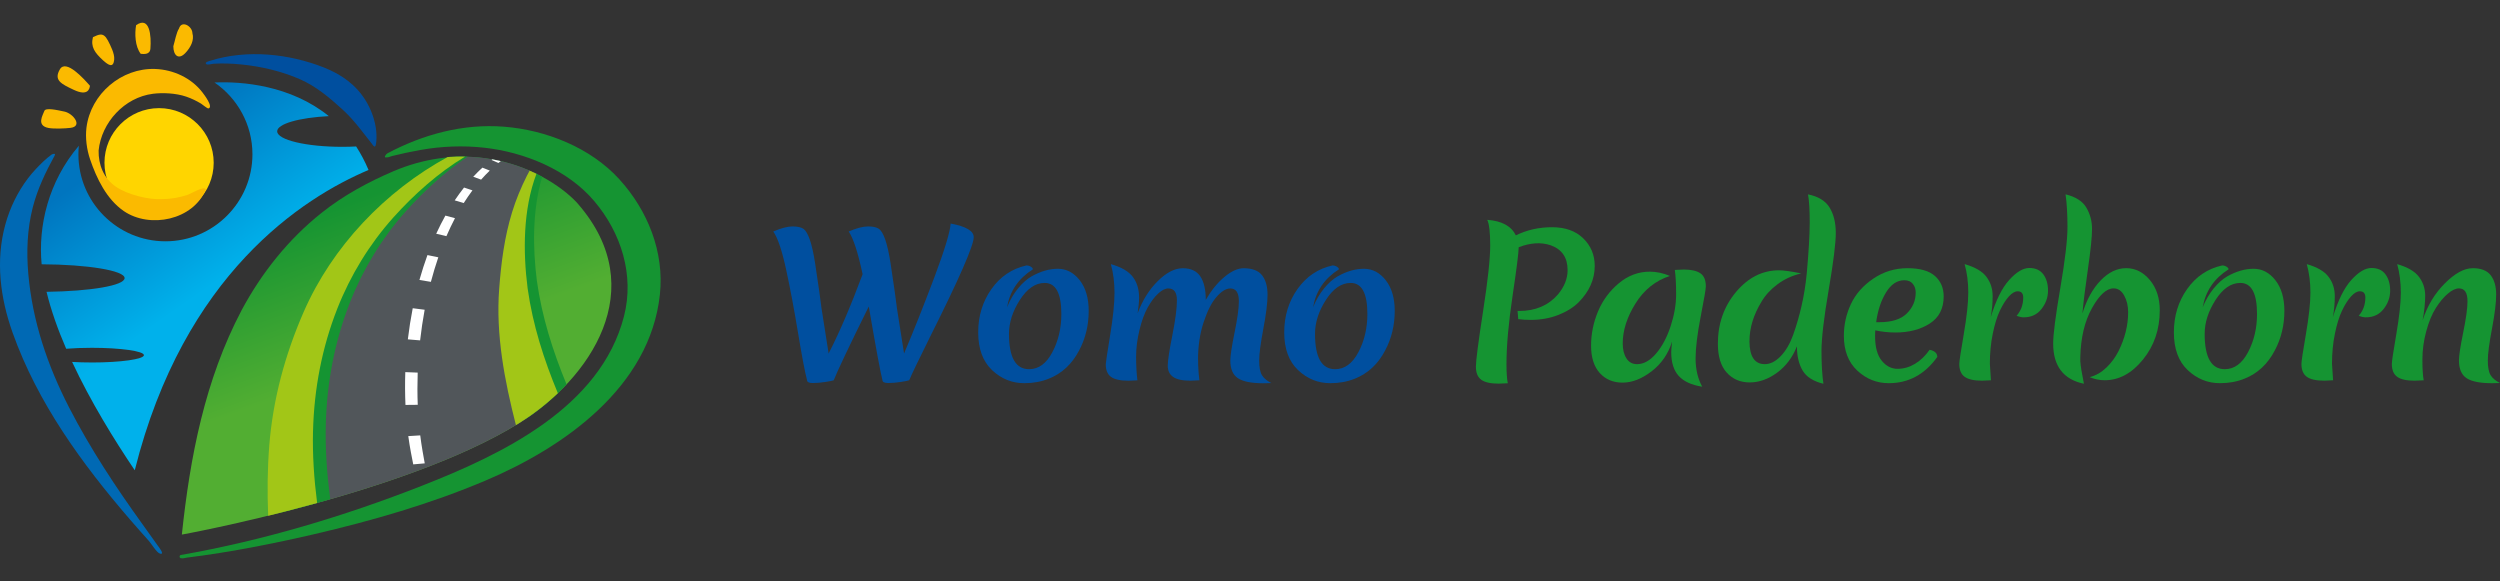 <?xml version="1.0" encoding="UTF-8"?><svg id="Ebene_1" xmlns="http://www.w3.org/2000/svg" xmlns:xlink="http://www.w3.org/1999/xlink" viewBox="0 0 1024 238"><rect x="0" y="0" width="1024" height="238" fill="#333333" stroke="none"/><defs><style>.cls-1{fill:url(#linear-gradient-2);}.cls-2{fill:#fff;}.cls-3{fill:#ffd500;}.cls-4{fill:#004f9f;}.cls-5{fill:#159432;}.cls-6{fill:#51565a;}.cls-7{clip-path:url(#clippath);}.cls-8{fill:#fbba00;}.cls-9{fill:#0069b4;}.cls-10{fill:none;}.cls-11{fill:#a2c617;}.cls-12{fill:url(#linear-gradient);}</style><linearGradient id="linear-gradient" x1="172.74" y1="192.24" x2="132.1" y2="80.59" gradientTransform="matrix(1, 0, 0, 1, 0, 0)" gradientUnits="userSpaceOnUse"><stop offset=".4" stop-color="#52ae32"/><stop offset=".95" stop-color="#159432"/></linearGradient><linearGradient id="linear-gradient-2" x1="116.77" y1="149.5" x2="46.79" y2="49.55" gradientTransform="matrix(1, 0, 0, 1, 0, 0)" gradientUnits="userSpaceOnUse"><stop offset=".36" stop-color="#00b1eb"/><stop offset=".9" stop-color="#0075bf"/></linearGradient><clipPath id="clippath"><path class="cls-10" d="M219.06,70.86c-5.6-2.67-12.37-4.96-20.25-6.05-3.54-.49-7.11-.69-10.66-.61-3.89,.09-33.39,22.2-49.59,52.67-22.19,41.74-30.42,95.01-14.33,90.69,29.07-7.79,64.61-19.4,88.47-34.28,3.72-2.32,7.38-4.95,10.88-7.86,9.32-7.74-10.77-32.95-11.5-49.39-.62-14.01,.77-28.24,3.44-36.23,2.12-6.34,2.7-7.16,3.53-8.95Z"/></clipPath></defs><g><path class="cls-3" d="M65.16,44.29c-12.34,0-22.37,10.04-22.37,22.37s10.04,22.37,22.37,22.37,22.37-10.04,22.37-22.37-10.04-22.37-22.37-22.37Z"/><path class="cls-12" d="M236.75,83.51c-3.93-4.52-17.08-15.8-37.95-18.7-12.74-1.77-25.73,.25-37.56,5.29-10.49,4.47-20.5,9.91-29.52,17.08-13.63,10.84-24.58,24.6-32.78,39.93-15.02,28.54-21.11,60.09-24.45,91.86h0s91.49-16.57,138.19-45.7c28.77-17.94,54.45-54.8,24.05-89.77Z"/><path class="cls-6" d="M219.06,70.86c-5.6-2.67-12.37-4.96-20.25-6.05-3.54-.49-7.11-.69-10.66-.61-3.89,.09-33.39,22.2-49.59,52.67-22.19,41.74-30.42,95.01-14.33,90.69,29.07-7.79,64.61-19.4,88.47-34.28,3.72-2.32,7.38-4.95,10.88-7.86,9.32-7.74-10.77-32.95-11.5-49.39-.62-14.01,.77-28.24,3.44-36.23,2.12-6.34,2.7-7.16,3.53-8.95Z"/><path class="cls-1" d="M37.6,148.47c-2.85,0-5.57-.08-8.06-.22,7.54,16.17,17.22,31.87,25.66,44.37,20.13-80.44,68.83-111.59,95.75-123-1.49-3.53-3.19-6.74-5.08-9.63-1.84,.1-3.75,.15-5.71,.15-14.71,0-26.63-2.84-26.63-6.35,0-3.06,9.07-5.62,21.15-6.22-15.61-12.63-35.56-14.29-46.82-13.78,9.37,6.43,15.54,17.21,15.54,29.41,0,19.65-15.99,35.64-35.64,35.64s-35.64-15.99-35.64-35.64c0-1.18,.06-2.34,.17-3.49-12.58,14.73-16.72,33.07-15.23,48.54,18.84,.08,33.98,2.57,33.98,5.65s-14.08,5.39-31.98,5.63c1.85,7.6,4.65,15.48,8.05,23.32,3.1-.25,6.68-.39,10.5-.39,11.79,0,21.34,1.35,21.34,3.01s-9.56,3.01-21.34,3.01Z"/><path class="cls-5" d="M74.1,227.32c33.52-5.89,66.92-15.88,98.56-28.29,32.75-12.84,73.3-32.03,82.92-69.45,4.34-16.89-1.14-34.17-12.14-47.17-10.94-12.94-28.68-20.11-45.18-21.92-8.61-.95-17.47-.6-25.99,.93-3.93,.7-7.82,1.52-11.7,2.49-.35,.09-1.76,.69-2.14,.54-1.56,.39-.37-1.32,.23-1.63,14.7-7.8,31.01-12.23,47.74-10.93,17.25,1.34,35.51,8.58,47.31,21.57,11.63,12.8,18.46,29.81,16.58,47.21-4.08,37.85-39.18,62.52-71.39,76.16-22.66,9.6-46.42,16.44-70.36,22.01-10.37,2.41-20.81,4.59-31.3,6.44-4.71,.83-9.43,1.59-14.17,2.26-2.13,.3-4.26,.58-6.39,.84-.5,.06-1.95,.48-2.38,.28-.85,.1-1.02-1.19-.19-1.34Z"/><path class="cls-8" d="M84.35,77.5c-5.12,12.68-23.01,16.28-33.69,8.92-6.99-4.82-11.1-13.34-13.75-21.14-1.39-4.08-2.02-8.78-1.49-13.05,1.73-13.76,14.33-24.5,28.18-23.98,7.36,.28,14.74,3.65,19.28,9.55,.62,.81,4.7,6.07,2.48,6.62-.42,.1-2.59-1.73-3.04-2-1.91-1.14-3.92-2.11-6.02-2.83-4.32-1.49-9.82-1.67-13.65-1.18-11.68,1.48-21.1,11.73-22.26,23.26-.02-.01-.02-.04,0-.06-.11,5.85,2.05,11.34,6.97,14.78,4.91,3.43,13.74,5.48,18.95,5.17,3.62-.02,7.2-.63,10.63-1.79,1.38-.47,6.52-3.72,7.43-2.25Z"/><path class="cls-4" d="M153,59.77c-4.14-5.19-7.78-10.42-12.72-14.93-5.28-4.82-10.84-9.51-17.44-12.39-7.57-3.3-15.78-5.22-23.99-6.05-3.8-.38-7.63-.53-11.44-.29-.62,.04-2.34,.6-2.91,.15-.99-.78,1.51-1.34,1.76-1.42,14.98-4.66,32.1-2.87,46.5,2.84,7.18,2.85,13.18,7.11,17.2,13.8,1.95,3.25,3.31,6.85,3.93,10.59,.31,1.85,.4,3.77,.26,5.64-.02,.21-.14,3.25-1.14,2.05Z"/><path class="cls-9" d="M22.38,63.73c-3.72,6.79-7.02,13.66-8.95,21.2-2.28,8.91-2.64,18.09-1.84,27.22,1.71,19.46,7.85,37.53,16.75,54.83,8.66,16.82,19.11,32.62,30.17,47.95,2.06,2.85,4.12,5.7,6.13,8.58,.36,.52,3.1,3.87,.86,3.24-1.32-.37-3.57-4.12-4.45-5.1-2.61-2.92-5.21-5.84-7.77-8.81-19.76-22.91-37.88-47.83-48.12-76.57C.08,121.99-1.89,106.71,2.2,91.9c1.89-6.84,5.02-13.29,9.32-18.94,1.94-2.55,4.12-4.79,6.41-7,.99-.95,2.09-1.78,3.17-2.62,.36-.28,1.9-.75,1.28,.39Z"/><path class="cls-8" d="M73.31,11.7c-1.08,1.67-1.58,4.77-2.31,7.24,0,3.8,2.15,5.71,4.92,2.78,2.27-2.39,3.69-5.35,2.9-8.09-.04-2.95-4.49-5.49-5.5-1.93Z"/><path class="cls-8" d="M36.84,35.13c-2.47-2.83-9.8-11.04-12.3-6.75-2.61,4.48,.48,5.98,5.72,8.44,5.73,2.69,6.44-.44,6.58-1.69Z"/><path class="cls-8" d="M26.36,45.7c-2.96-.62-7.73-1.74-8.21-.23-.47,1.47-3.49,5.99,1.76,6.95,2.25,.41,6.67,.23,8.93-.04,5.18-.6,1.23-5.9-2.49-6.69Z"/><path class="cls-8" d="M55.75,10.31c-.62,3.46-.44,8.73,1.89,11.74,1.32,.1,3.77,.41,3.97-2.14,.42-5.24-.28-13.5-5.86-9.6Z"/><path class="cls-8" d="M44.15,16.52c-1.89-3.61-3.82-2.27-6.08-1.3-1.02,3.98,.75,6.41,4.24,9.59,2,1.76,4.19,3.35,4.47-.57,.16-2.28-1.42-5.42-2.62-7.73Z"/><g><path class="cls-5" d="M133.45,173.83c.43-17.18,3.66-34.16,9.97-50.16,5.36-13.6,13.2-26.43,22.97-37.31,7.33-8.15,15.77-15.91,25.09-22.18-2.42-.09-4.93-.06-7.52,.1-23.6,14.11-43.35,35.66-54.34,60.81-7.6,17.4-12.6,35.78-14.1,54.76-.8,10.09-.83,20.08-.39,30.09,6.34-1.61,13.12-3.42,20.14-5.44-1.33-10.14-2.08-20.32-1.82-30.67Z"/><path class="cls-5" d="M232.07,157.47c-5.63-13.66-10.09-27.61-12.17-42.48-1.72-13.54-1.88-28.97,2.18-42.59-1.06-.57-2.17-1.14-3.34-1.68-2.03,4.22-3.79,8.56-5.18,13.05-3.18,10.32-4.51,20.8-5.32,31.53-1.43,18.95,2.3,38,7.01,56.35,5.97-3.98,11.73-8.77,16.81-14.17Z"/></g><g><path class="cls-11" d="M216.11,118.08c-1.91-14.98-1.91-32.3,3.62-46.89-.9-.44-1.83-.87-2.79-1.29-.4,.72-.79,1.44-1.15,2.16-2.39,4.77-4.44,9.68-6.01,14.78-3.18,10.32-4.51,20.81-5.32,31.53-1.42,18.74,2.22,37.58,6.86,55.75,.46-.28,.93-.56,1.38-.84,5.5-3.43,10.89-7.56,15.79-12.23-5.73-13.82-10.27-27.93-12.38-42.98Z"/><path class="cls-11" d="M128.22,176.5c.43-17.18,3.66-34.16,9.97-50.16,5.36-13.6,13.2-26.43,22.97-37.31,8.42-9.37,18.31-18.23,29.31-24.88-2.3-.05-4.67,0-7.12,.17-25.63,13.98-47.27,36.67-58.96,63.44-7.6,17.4-12.6,35.78-14.1,54.76-.76,9.63-.83,19.18-.45,28.74,6.23-1.53,12.99-3.28,20.05-5.24-1.24-9.76-1.93-19.56-1.68-29.51Z"/></g><g class="cls-7"><g><path class="cls-2" d="M204.15,66.76l-2.81-1.24c1.14-.87,1.83-1.32,1.86-1.34l2.68,1.28s-.66,.44-1.72,1.29Z"/><path class="cls-2" d="M173.98,189.79l-4.72,.42c-.32-1.61-.64-3.27-.97-5-.4-2.15-.76-4.35-1.06-6.58l4.9-.3c.27,2.18,.59,4.34,.95,6.45,.3,1.73,.59,3.39,.89,5Zm-2.86-23.98l-5.04,.05c-.19-4.38-.22-8.91-.07-13.44l5.08,.2c-.15,4.45-.15,8.89,.02,13.19Zm.96-26.39l-5.03-.42c.52-4.3,1.19-8.6,2-12.75l4.89,.62c-.75,4.09-1.38,8.32-1.86,12.55Zm4.41-23.97l-4.69-.78c.99-3.5,2.1-6.93,3.28-10.19l4.45,.91c-1.1,3.22-2.12,6.6-3.04,10.06Zm6.37-18.72l-4.19-1c1.2-2.59,2.46-5.08,3.76-7.42l3.93,1.06c-1.21,2.32-2.39,4.79-3.5,7.35Zm7.07-13.55l-3.68-1.11c1.24-1.85,2.53-3.61,3.82-5.25l3.45,1.15c-1.21,1.63-2.42,3.38-3.58,5.21Zm7.14-9.6l-3.23-1.18c1.24-1.33,2.5-2.59,3.75-3.73l3.02,1.2c-1.18,1.14-2.37,2.38-3.54,3.7Z"/></g></g></g><g><path class="cls-4" d="M372.39,155.76c-.41,.16-1.53,.38-3.37,.68-1.84,.29-3.56,.44-5.16,.44s-2.41-.4-2.41-1.19c-.76-2.81-2.63-12.86-5.6-30.16-8.05,16.29-12.84,26.37-14.36,30.24-.41,.16-1.55,.38-3.41,.68-1.87,.29-3.59,.44-5.16,.44s-2.36-.4-2.36-1.19c-.88-3.34-2.1-9.79-3.68-19.34-1.58-9.55-3.21-18.22-4.9-26.02-1.69-7.8-3.44-12.97-5.25-15.52,3.21-1.38,5.85-2.07,7.92-2.07s3.57,.35,4.51,1.03c.93,.69,1.79,2.19,2.58,4.5,.79,2.31,1.5,5.52,2.14,9.63,.64,4.11,1.21,7.99,1.71,11.62,.5,3.63,.74,5.48,.74,5.53s.03,.31,.09,.76c.06,.45,.51,3.34,1.36,8.67,.85,5.33,1.39,8.77,1.62,10.31,4.49-8.75,9.13-19.58,13.92-32.47-1.87-8.81-3.76-14.64-5.69-17.51,3.21-1.38,5.85-2.07,7.92-2.07s3.57,.35,4.51,1.03c.93,.69,1.79,2.19,2.58,4.5,.79,2.31,1.5,5.52,2.14,9.63,.64,4.11,1.21,7.99,1.71,11.62,.49,3.63,.74,5.48,.74,5.53s.03,.31,.09,.76c.06,.45,.51,3.34,1.36,8.67,.85,5.33,1.39,8.77,1.62,10.31,4.08-9.65,8.23-20.08,12.43-31.27,4.2-11.19,6.42-18.51,6.65-21.96,6.3,1.17,9.45,3.02,9.45,5.57,0,3.45-6.01,17.16-18.03,41.14-4.67,9.39-7.47,15.23-8.4,17.51Z"/><path class="cls-4" d="M420.45,108.73c.64,0,1.24,.17,1.79,.52,.55,.35,.83,.7,.83,1.07-5.89,3.71-9.42,8.89-10.59,15.52,1.23-2.97,2.73-5.54,4.51-7.72,1.78-2.17,3.63-3.82,5.56-4.93,3.68-2.07,7.27-3.1,10.77-3.1s6.48,1.57,8.93,4.69c2.45,3.13,3.68,7.32,3.68,12.57,0,5.89-1.31,11.3-3.94,16.23-2.92,5.57-7.06,9.42-12.43,11.54-3.04,1.22-6.36,1.83-9.98,1.83-5.08,0-9.5-1.79-13.26-5.37-3.76-3.58-5.65-8.73-5.65-15.44s1.81-12.63,5.43-17.75c3.62-5.12,8.4-8.34,14.36-9.67Zm7.44,7.16c-3.79,0-7.18,2.32-10.15,6.96-2.98,4.64-4.46,9.27-4.46,13.89,0,9.66,2.74,14.48,8.23,14.48,3.91,0,7.09-2.32,9.54-6.96,2.45-4.64,3.68-9.85,3.68-15.64,0-8.49-2.28-12.73-6.83-12.73Z"/><path class="cls-4" d="M490.74,147.33c0,2.65,.17,5.46,.53,8.44-1.87,.11-3.09,.16-3.68,.16-3.27,0-5.63-.52-7.09-1.55-1.46-1.03-2.19-2.56-2.19-4.58s.63-6.17,1.88-12.45c1.25-6.29,1.88-11.06,1.88-14.32s-1.17-4.89-3.5-4.89c-1.28,0-2.68,.7-4.2,2.11-1.52,1.41-2.95,3.32-4.29,5.73-1.34,2.41-2.47,5.5-3.37,9.27-.91,3.77-1.36,7.39-1.36,10.86s.17,6.7,.53,9.67c-1.87,.11-3.09,.16-3.68,.16-3.27,0-5.63-.52-7.09-1.55-1.46-1.03-2.19-2.77-2.19-5.21,0-.58,.6-4.54,1.79-11.86,1.2-7.32,1.79-13.12,1.79-17.39s-.5-8.18-1.49-11.74c4.32,1.22,7.32,2.97,9.02,5.25,1.69,2.28,2.54,5.09,2.54,8.44,0,1.7-.21,3.85-.61,6.45,1.98-5.3,4.74-9.71,8.27-13.21,3.53-3.5,6.94-5.25,10.24-5.25s5.69,1.11,7.18,3.34c1.49,2.23,2.23,5.44,2.23,9.63,2.22-3.87,4.76-7,7.62-9.39,2.86-2.39,5.48-3.58,7.88-3.58,3.56,0,6.08,.97,7.57,2.9,1.49,1.94,2.23,4.56,2.23,7.88s-.57,7.97-1.71,13.97c-1.14,6-1.71,10.36-1.71,13.09s.38,4.72,1.14,5.97c.76,1.25,2.04,2.32,3.85,3.22-.76,.05-1.84,.08-3.24,.08-4.9,0-8.39-.69-10.46-2.07-2.07-1.38-3.11-3.79-3.11-7.24,0-1.96,.58-5.8,1.75-11.5,1.17-5.7,1.75-9.96,1.75-12.77,0-3.5-1.17-5.25-3.5-5.25-1.75,0-3.63,1.15-5.65,3.46s-3.78,5.78-5.3,10.42c-1.52,4.64-2.28,9.75-2.28,15.32Z"/><path class="cls-4" d="M545.8,108.73c.64,0,1.24,.17,1.79,.52,.55,.35,.83,.7,.83,1.07-5.89,3.71-9.42,8.89-10.59,15.52,1.22-2.97,2.73-5.54,4.51-7.72,1.78-2.17,3.63-3.82,5.56-4.93,3.68-2.07,7.27-3.1,10.77-3.1s6.48,1.57,8.93,4.69c2.45,3.13,3.68,7.32,3.68,12.57,0,5.89-1.31,11.3-3.94,16.23-2.92,5.57-7.06,9.42-12.43,11.54-3.03,1.22-6.36,1.83-9.98,1.83-5.08,0-9.5-1.79-13.26-5.37-3.77-3.58-5.65-8.73-5.65-15.44s1.81-12.63,5.43-17.75c3.62-5.12,8.4-8.34,14.36-9.67Zm7.44,7.16c-3.79,0-7.18,2.32-10.15,6.96-2.98,4.64-4.46,9.27-4.46,13.89,0,9.66,2.74,14.48,8.23,14.48,3.91,0,7.09-2.32,9.54-6.96,2.45-4.64,3.68-9.85,3.68-15.64,0-8.49-2.28-12.73-6.83-12.73Z"/><path class="cls-5" d="M606.72,155.53c-1.46-1.06-2.19-2.84-2.19-5.33s.98-10.04,2.93-22.64c1.95-12.6,2.93-21.59,2.93-26.98s-.41-8.9-1.22-10.54c5.95,.43,9.86,2.55,11.73,6.37,4.49-2.23,9.44-3.34,14.84-3.34s9.66,1.53,12.78,4.58c3.12,3.05,4.68,6.8,4.68,11.26,0,5.52-2.22,10.5-6.65,14.96-2.16,2.12-4.95,3.85-8.36,5.17-3.41,1.33-7.19,1.99-11.34,1.99-1.75,0-3.41-.11-4.99-.32l-.26-3.34h.7c6.59,0,11.85-2.23,15.76-6.68,2.68-3.18,4.03-6.53,4.03-10.03,0-5.15-2.31-8.54-6.92-10.19-3.91-1.33-8.29-1.06-13.13,.8v.16c0,2.02-.83,8.61-2.5,19.78-1.66,11.17-2.49,20.49-2.49,27.97,0,3.34,.18,5.94,.53,7.8-1.87,.11-3.09,.16-3.68,.16-3.33,0-5.72-.53-7.18-1.59Z"/><path class="cls-5" d="M664.67,140.72c0,2.49,.51,4.52,1.53,6.09,1.02,1.57,2.46,2.35,4.33,2.35,2.74,0,5.35-1.46,7.83-4.38,2.48-2.92,4.46-6.66,5.95-11.22,1.49-4.56,2.23-8.9,2.23-13.01s-.18-7.44-.53-9.99c1.75-.11,2.98-.16,3.68-.16,2.98,0,5.22,.5,6.74,1.51,1.52,1.01,2.28,2.81,2.28,5.41,0,1.01-.7,5.11-2.1,12.3-1.4,7.19-2.1,12.95-2.1,17.27s.9,8.16,2.71,11.5c-4.38-.69-7.59-2.16-9.63-4.42-2.04-2.25-3.06-5.5-3.06-9.75,0-.74,.12-2.17,.35-4.3-1.58,5.04-4.38,9.1-8.4,12.18-4.03,3.08-7.98,4.62-11.86,4.62s-7-1.31-9.37-3.94c-2.36-2.63-3.55-6.35-3.55-11.18s.95-9.51,2.85-14.05c1.9-4.54,4.74-8.38,8.53-11.54,3.79-3.16,8.02-4.74,12.69-4.74,2.68,0,5.43,.58,8.23,1.75-5.89,1.91-10.59,5.66-14.09,11.26-3.5,5.6-5.25,11.07-5.25,16.43Z"/><path class="cls-5" d="M716.58,139.69c0,6.31,2.1,9.47,6.3,9.47,2.22,0,4.38-1.09,6.48-3.26,2.1-2.17,3.81-5.09,5.12-8.75,1.31-3.66,2.45-7.57,3.41-11.74,.96-4.16,1.68-8.58,2.14-13.25,.82-9.02,1.23-16.06,1.23-21.13s-.23-8.87-.7-11.42c4.2,.85,7.15,2.65,8.84,5.41,1.69,2.76,2.54,6.23,2.54,10.42s-.98,11.99-2.93,23.4c-1.96,11.41-2.93,19.74-2.93,24.99s.26,9.71,.79,13.37c-4.14-1.01-6.99-2.83-8.53-5.45-1.55-2.63-2.32-5.93-2.32-9.91-1.81,4.56-4.52,8.17-8.14,10.82-3.62,2.65-7.35,3.98-11.2,3.98s-6.99-1.34-9.41-4.02c-2.42-2.68-3.63-6.62-3.63-11.82,0-8.22,2.48-15.29,7.44-21.21,4.96-5.91,10.82-8.87,17.59-8.87,1.93,0,4.96,.43,9.1,1.27-3.62,.85-6.84,2.32-9.67,4.42-2.83,2.1-5.03,4.5-6.61,7.2-3.27,5.36-4.9,10.72-4.9,16.07Z"/><path class="cls-5" d="M776.36,136.19c-2.8,0-5.54-.29-8.23-.88-.06,.53-.09,1.35-.09,2.47,0,4.4,.9,7.72,2.71,9.95,1.81,2.23,3.97,3.34,6.48,3.34s4.9-.69,7.18-2.07c2.28-1.38,4.26-3.29,5.95-5.73,2.1,.43,3.15,1.41,3.15,2.94-5.14,7.16-11.76,10.74-19.87,10.74-4.9,0-9.19-1.71-12.87-5.13-3.68-3.42-5.52-8.18-5.52-14.28,0-4.56,.96-8.9,2.89-13.01,1.93-4.11,4.99-7.59,9.19-10.42,4.2-2.84,8.85-4.26,13.96-4.26s8.85,1.06,11.25,3.18c2.39,2.12,3.59,4.91,3.59,8.36,0,4.99-1.91,8.7-5.73,11.14-3.82,2.44-8.51,3.66-14.05,3.66Zm3.68-21.41c-2.98,0-5.49,1.67-7.53,5.01-2.04,3.34-3.39,7.4-4.03,12.18h1.31c5.08,0,8.83-1.19,11.25-3.58,2.42-2.39,3.63-5.25,3.63-8.59,0-1.38-.39-2.56-1.18-3.54-.79-.98-1.94-1.47-3.46-1.47Z"/><path class="cls-5" d="M815.41,129.9c2.1-6.9,4.62-11.98,7.57-15.24,2.95-3.26,5.69-4.89,8.23-4.89s4.45,.86,5.73,2.59c1.28,1.72,1.93,3.95,1.93,6.68s-.89,5.24-2.67,7.52c-1.78,2.28-4.22,3.42-7.31,3.42-.82,0-1.78-.21-2.89-.64,1.81-2.07,2.71-4.56,2.71-7.48,0-1.7-.76-2.55-2.28-2.55-1.11,0-2.31,.7-3.59,2.11-1.28,1.41-2.51,3.34-3.68,5.81-1.17,2.47-2.14,5.62-2.93,9.47-.79,3.85-1.18,7.95-1.18,12.3,0,.53,.14,2.79,.44,6.76-1.87,.11-3.06,.16-3.59,.16-3.33,0-5.72-.53-7.18-1.59-1.46-1.06-2.19-2.81-2.19-5.25,0-1.06,.61-5.15,1.84-12.25,1.22-7.11,1.84-12.77,1.84-16.99s-.5-8.1-1.49-11.66c4.26,1.22,7.24,2.96,8.93,5.21,1.69,2.26,2.54,4.88,2.54,7.88s-.26,5.88-.79,8.63Z"/><path class="cls-5" d="M854.58,85.06c1.55,2.63,2.32,5.53,2.32,8.71s-.56,8.61-1.66,16.27c-1.11,7.67-1.87,13.78-2.28,18.34,1.75-5.68,4.25-10.19,7.48-13.53s6.73-5.01,10.46-5.01,6.96,1.62,9.67,4.85c2.71,3.24,4.07,7.37,4.07,12.41,0,7.8-2.29,14.52-6.87,20.17-4.58,5.65-9.82,8.48-15.71,8.48-2.04,0-4.09-.42-6.13-1.27,2.51-.64,4.78-1.94,6.83-3.9,2.04-1.96,3.71-4.22,4.99-6.76,2.63-5.3,3.94-10.61,3.94-15.92,0-2.6-.54-4.88-1.62-6.84-1.08-1.96-2.53-2.94-4.33-2.94-2.92,0-5.88,2.71-8.88,8.12-3.01,5.41-4.6,12.15-4.77,20.21v1.51c.12,1.86,.61,4.93,1.49,9.23-8.4-1.75-12.6-7.24-12.6-16.47,0-3.77,.98-11.35,2.93-22.76,1.95-11.41,2.93-19.74,2.93-24.99s-.26-9.71-.79-13.37c4.14,1.01,6.99,2.83,8.53,5.45Z"/><path class="cls-5" d="M910.2,108.73c.64,0,1.24,.17,1.79,.52,.55,.35,.83,.7,.83,1.07-5.89,3.71-9.42,8.89-10.59,15.52,1.22-2.97,2.73-5.54,4.51-7.72,1.78-2.17,3.63-3.82,5.56-4.93,3.68-2.07,7.27-3.1,10.77-3.1s6.48,1.57,8.93,4.69c2.45,3.13,3.68,7.32,3.68,12.57,0,5.89-1.31,11.3-3.94,16.23-2.92,5.57-7.06,9.42-12.43,11.54-3.03,1.22-6.36,1.83-9.98,1.83-5.08,0-9.5-1.79-13.26-5.37-3.77-3.58-5.65-8.73-5.65-15.44s1.81-12.63,5.43-17.75c3.62-5.12,8.4-8.34,14.36-9.67Zm7.44,7.16c-3.79,0-7.18,2.32-10.15,6.96-2.98,4.64-4.46,9.27-4.46,13.89,0,9.66,2.74,14.48,8.23,14.48,3.91,0,7.09-2.32,9.54-6.96,2.45-4.64,3.68-9.85,3.68-15.64,0-8.49-2.28-12.73-6.83-12.73Z"/><path class="cls-5" d="M955.55,129.9c2.1-6.9,4.62-11.98,7.57-15.24,2.95-3.26,5.69-4.89,8.23-4.89s4.45,.86,5.73,2.59c1.28,1.72,1.93,3.95,1.93,6.68s-.89,5.24-2.67,7.52c-1.78,2.28-4.22,3.42-7.31,3.42-.82,0-1.78-.21-2.89-.64,1.81-2.07,2.71-4.56,2.71-7.48,0-1.7-.76-2.55-2.28-2.55-1.11,0-2.31,.7-3.59,2.11-1.28,1.41-2.51,3.34-3.68,5.81-1.17,2.47-2.14,5.62-2.93,9.47-.79,3.85-1.18,7.95-1.18,12.3,0,.53,.14,2.79,.44,6.76-1.87,.11-3.06,.16-3.59,.16-3.33,0-5.72-.53-7.18-1.59-1.46-1.06-2.19-2.81-2.19-5.25,0-1.06,.61-5.15,1.84-12.25,1.22-7.11,1.84-12.77,1.84-16.99s-.5-8.1-1.49-11.66c4.26,1.22,7.24,2.96,8.93,5.21,1.69,2.26,2.54,4.88,2.54,7.88s-.26,5.88-.79,8.63Z"/><path class="cls-5" d="M1012.8,109.85c3.44,0,5.91,.97,7.4,2.9,1.49,1.94,2.23,4.56,2.23,7.88s-.57,7.97-1.71,13.97c-1.14,6-1.71,10.36-1.71,13.09s.38,4.72,1.14,5.97c.76,1.25,2.04,2.32,3.85,3.22-.76,.05-1.84,.08-3.24,.08-4.9,0-8.39-.69-10.46-2.07-2.07-1.38-3.11-3.79-3.11-7.24,0-1.96,.58-5.8,1.75-11.5,1.17-5.7,1.75-9.96,1.75-12.77,0-3.5-1.17-5.25-3.5-5.25-1.34,0-2.86,.72-4.55,2.15-1.69,1.43-3.33,3.38-4.9,5.85-1.57,2.47-2.89,5.64-3.94,9.51-1.05,3.87-1.58,7.73-1.58,11.58s.17,6.7,.53,8.55c-1.87,.11-3.09,.16-3.68,.16-3.33,0-5.72-.53-7.18-1.59-1.46-1.06-2.19-2.81-2.19-5.25,0-1.06,.61-5.15,1.84-12.25,1.22-7.11,1.84-12.77,1.84-16.99s-.5-8.1-1.49-11.66c4.26,1.22,7.24,2.96,8.93,5.21,1.69,2.26,2.54,4.83,2.54,7.72s-.35,6.25-1.05,10.07c1.93-5.94,4.96-10.98,9.1-15.12,4.14-4.14,7.94-6.21,11.38-6.21Z"/></g></svg>